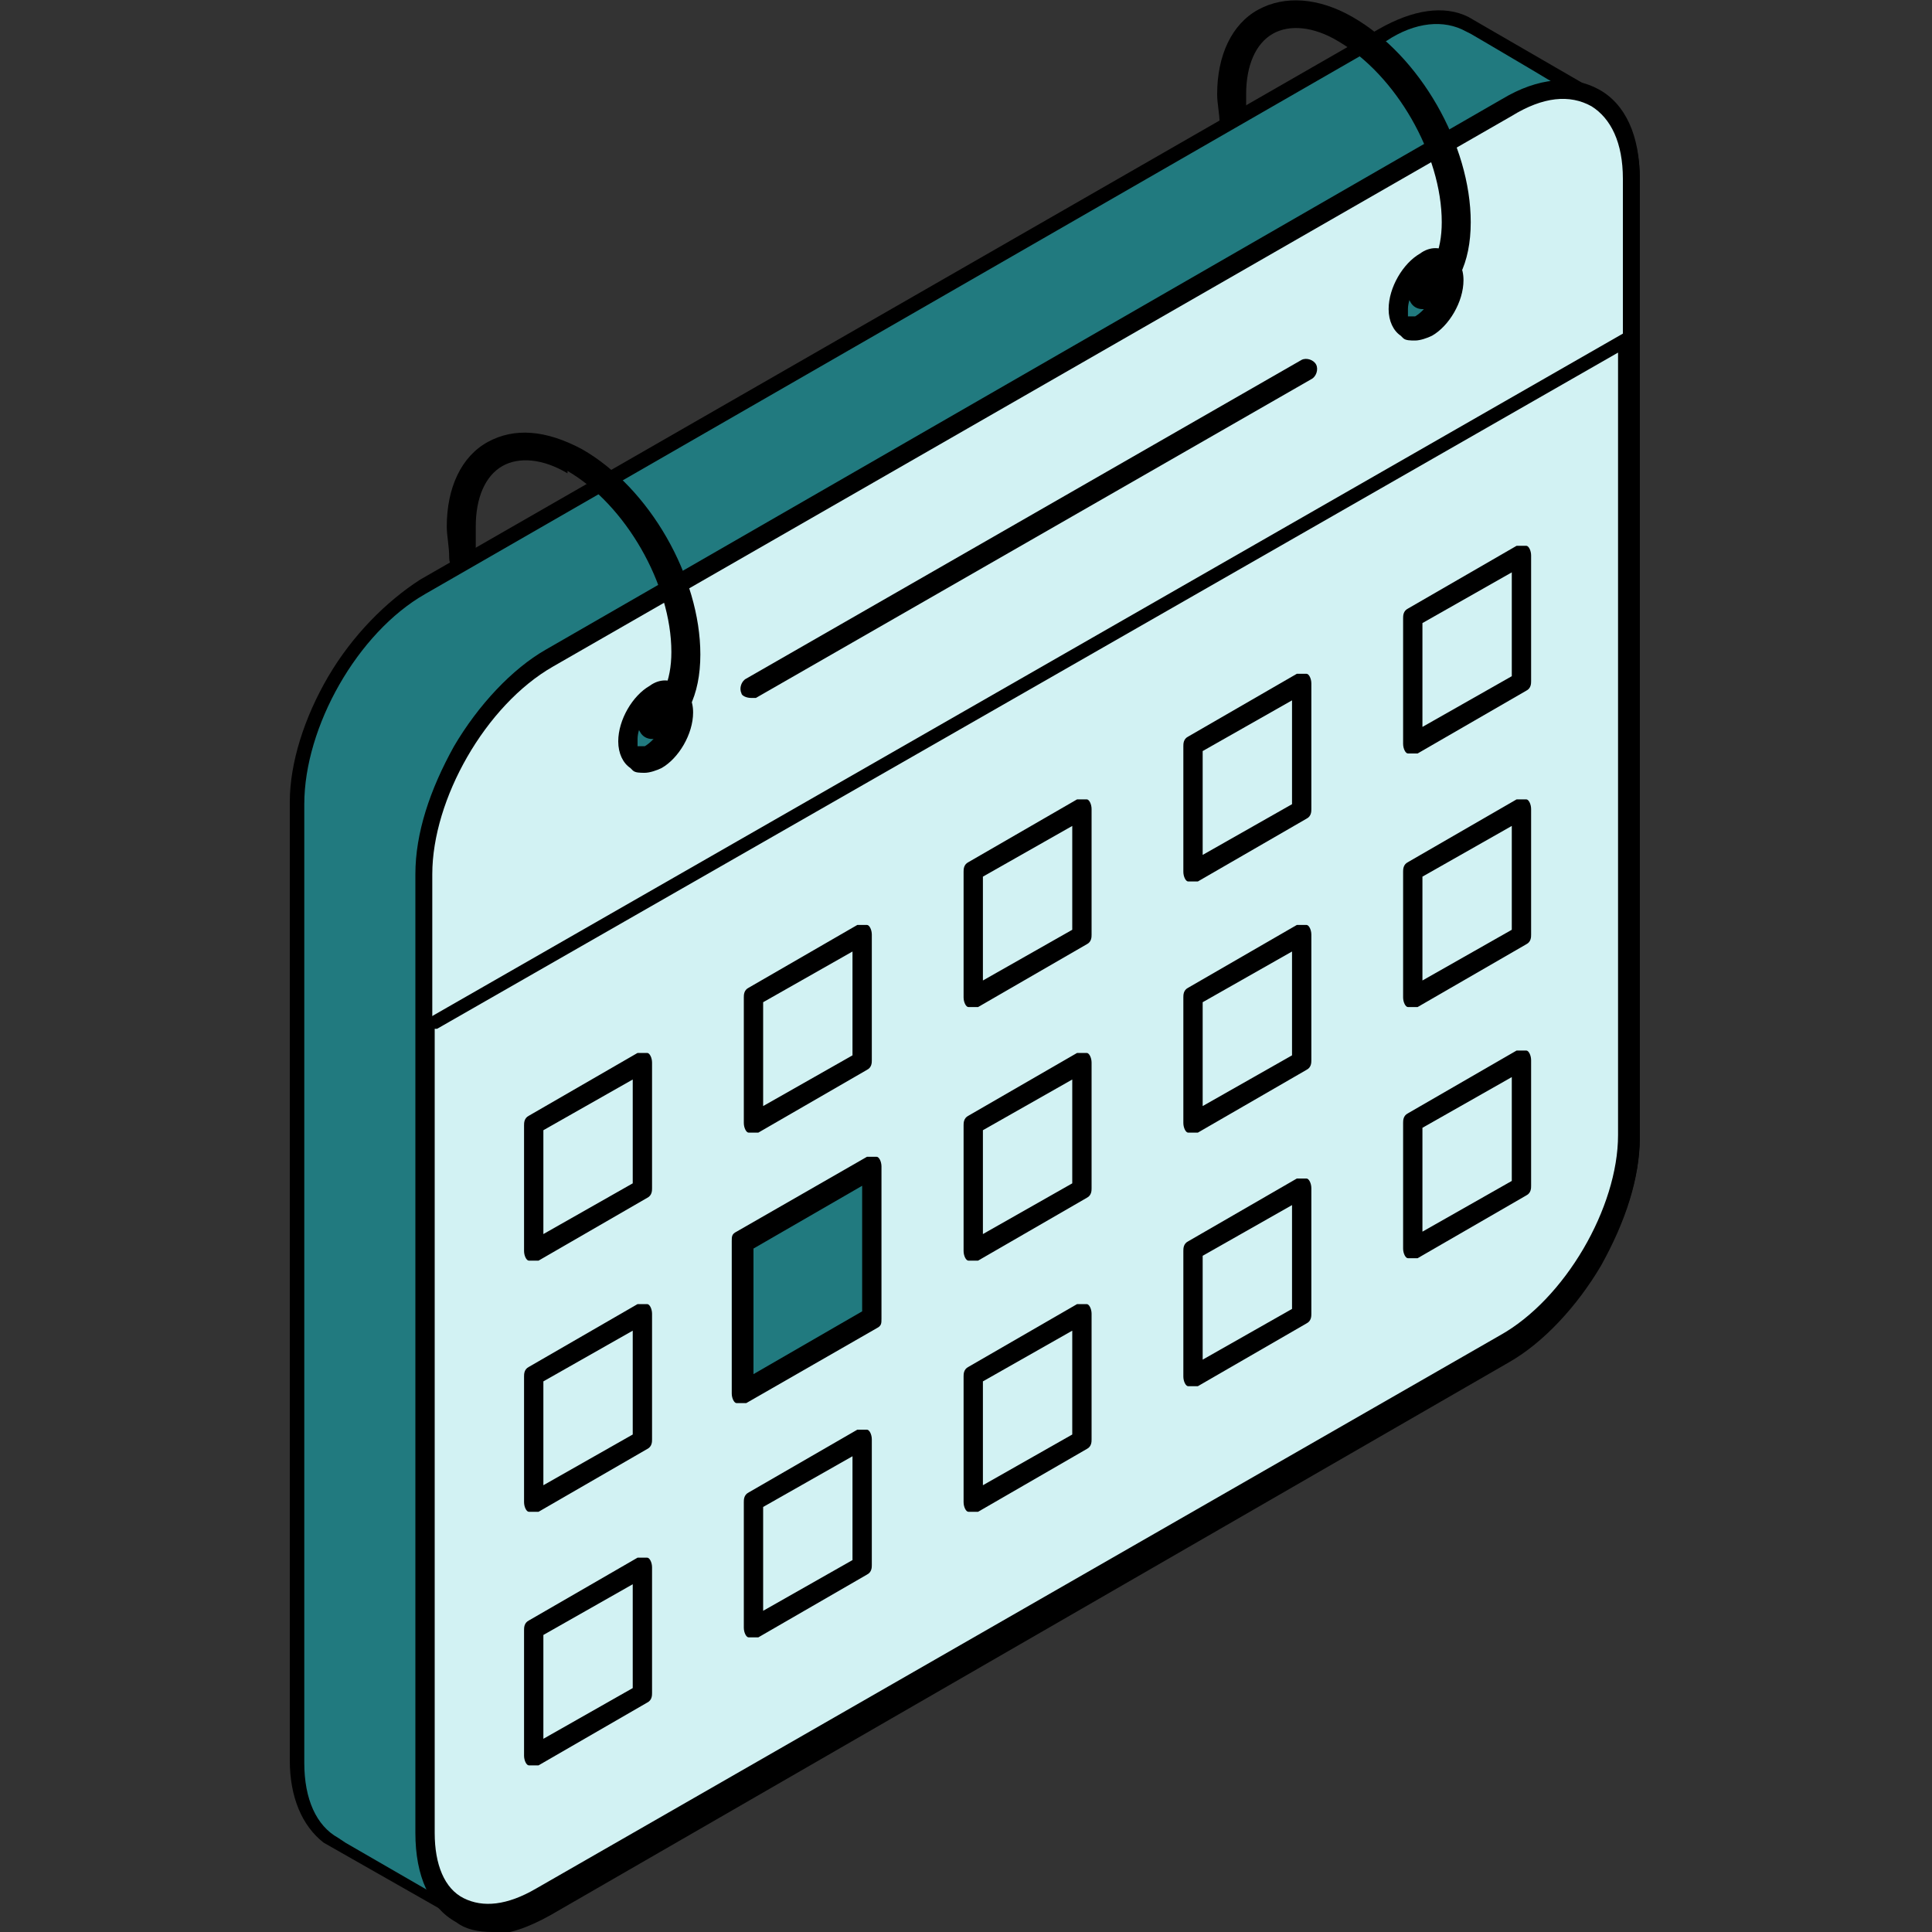 <?xml version="1.0" encoding="UTF-8"?>
<svg id="Layer_1" data-name="Layer 1" xmlns="http://www.w3.org/2000/svg" xmlns:xlink="http://www.w3.org/1999/xlink" version="1.1" viewBox="0 0 80 80">
  <rect x="0" y="0" width="80" height="80" fill="#333333" stroke="none"/>
  <defs>
    <style>
      .cls-1 {
        fill: #217a7f;
      }

      .cls-1, .cls-2, .cls-3, .cls-4 {
        stroke-width: 0px;
      }

      .cls-5 {
        clip-path: url(#clippath);
      }

      .cls-2 {
        fill: none;
      }

      .cls-3 {
        fill: #d2f2f3;
      }

      .cls-4 {
        fill: #000;
      }
    </style>
    <clipPath id="clippath">
      <rect class="cls-2" x="12" width="56" height="80"/>
    </clipPath>
  </defs>
  <g class="cls-5">
    <g>
      <path class="cls-1" d="M17.5,24.3L57.2,1.5c1.4-.8,2.7-.9,3.6-.4h0s5.2,3,5.2,3h0c.9.5,1.5,1.7,1.5,3.3v39.7c0,3.3-2.3,7.3-5.2,9l-39.7,22.9c-1.4.8-2.8.9-3.7.3h0s-5.2-3-5.2-3h0c-.9-.5-1.5-1.7-1.5-3.3v-39.7c0-3.3,2.3-7.3,5.2-9h0Z"/>
      <path class="cls-4" d="M20.4,79.9c-.4,0-.9,0-1.2-.3h0s-5.8-3.3-5.8-3.3h0c-.9-.7-1.4-1.9-1.4-3.4v-39.7c0-1.6.6-3.5,1.6-5.2,1-1.7,2.4-3.1,3.8-4L57.1,1.2c1.4-.8,2.7-1,3.7-.5h0s5.7,3.3,5.7,3.3h0c.9.7,1.4,1.9,1.4,3.4v39.7c0,1.6-.6,3.5-1.6,5.2-1,1.7-2.4,3.1-3.8,4l-39.7,22.9c-.9.5-1.7.7-2.5.7ZM18.9,78.8l.3.2c.9.5,2.1.4,3.4-.3l39.7-22.9c2.8-1.6,5-5.5,5-8.7V7.4c0-1.5-.5-2.6-1.4-3.1h-.2c0-.1-4.8-2.9-4.8-2.9h0s-.2-.1-.2-.1c-.9-.5-2.1-.4-3.3.4L17.6,24.6c-2.8,1.6-5,5.5-5,8.7v39.7c0,1.5.5,2.6,1.4,3.1l.3.2h0s4.5,2.6,4.5,2.6h0Z"/>
      <path class="cls-3" d="M17.5,75.9c0,3.3,2.3,4.6,5.2,3l39.7-22.9c2.9-1.6,5.2-5.7,5.2-9V7.4c0-3.3-2.3-4.6-5.2-3L22.7,27.3c-2.9,1.6-5.2,5.7-5.2,9v39.7Z"/>
      <path class="cls-4" d="M20.4,80c-.6,0-1.1-.1-1.5-.4-1.1-.6-1.7-1.9-1.7-3.7v-39.7c0-1.7.6-3.5,1.6-5.3,1-1.7,2.4-3.2,3.8-4L62.2,4.1c1.5-.9,2.9-1,4-.4,1.1.6,1.7,1.9,1.7,3.7v39.7c0,1.7-.6,3.5-1.6,5.3-1,1.7-2.4,3.2-3.8,4l-39.7,22.9c-.9.5-1.7.8-2.5.8h0ZM17.9,75.9c0,1.5.5,2.5,1.3,3,.9.5,2,.4,3.3-.4l39.7-22.9c2.8-1.6,5-5.5,5-8.6V7.4c0-1.5-.5-2.5-1.3-3-.9-.5-2-.4-3.3.4L22.9,27.6c-2.8,1.6-5,5.5-5,8.6v39.7Z"/>
      <path class="cls-3" d="M17.7,42.5v33.5c0,1.4.5,2.5,1.3,3,.8.5,2,.4,3.2-.4l39.9-22.9c2.8-1.6,5-5.4,5-8.6V14.2l-49.4,28.3Z"/>
      <path class="cls-4" d="M20.2,79.4c-.5,0-.9-.1-1.3-.3-.9-.5-1.4-1.7-1.4-3.2v-33.6s49.9-28.6,49.9-28.6v33.4c0,3.2-2.3,7.2-5.1,8.8l-39.9,22.9c-.8.5-1.6.7-2.2.7ZM18,42.6v33.3c0,1.3.4,2.3,1.2,2.7.8.4,1.8.3,3-.4l39.9-22.9c2.7-1.5,4.9-5.3,4.9-8.3V14.6l-48.9,28Z"/>
      <path class="cls-1" d="M26,30.7c0-.7.5-1.6,1.1-1.9.6-.4,1.1,0,1.1.6,0,.7-.5,1.6-1.1,1.9-.6.4-1.1,0-1.1-.6Z"/>
      <path class="cls-4" d="M26.1,31.8c-.3-.2-.5-.6-.5-1.1,0-.9.6-1.9,1.3-2.3.4-.3.9-.3,1.2,0,.4.2.6.6.6,1.1,0,.9-.6,1.9-1.3,2.3-.2.1-.5.2-.7.2s-.4,0-.5-.1ZM27.3,29.1c-.5.3-.9,1-.9,1.5s0,.3,0,.3c0,0,.2,0,.3,0,.5-.3.9-1,.9-1.5s0-.3-.1-.3c0,0,0,0,0,0,0,0-.2,0-.3,0h0Z"/>
      <path class="cls-1" d="M57.9,12.8c0-.7.5-1.6,1.1-1.9.6-.4,1.1,0,1.1.6,0,.7-.5,1.6-1.1,1.9-.6.4-1.1,0-1.1-.6h0Z"/>
      <path class="cls-4" d="M58,13.9c-.3-.2-.5-.6-.5-1.1,0-.9.6-1.9,1.3-2.3.4-.3.9-.3,1.2,0,.4.2.6.6.6,1.1,0,.9-.6,1.9-1.3,2.3-.2.1-.5.2-.7.2s-.4,0-.5-.1h0ZM59.2,11.3c-.5.3-.9,1-.9,1.5s0,.3,0,.3c0,0,.2,0,.3,0,.5-.3.9-1,.9-1.5s0-.3-.1-.3c0,0,0,0,0,0,0,0-.2,0-.3,0Z"/>
      <path class="cls-4" d="M23.5,19.6c-1-.6-2-.7-2.7-.3-.7.4-1.1,1.3-1.1,2.5s0,.6,0,1c-.3.3-.5.6-.7.8-.2,0-.4-.2-.4-.5,0-.5-.1-.9-.1-1.3,0-1.6.6-2.9,1.7-3.5,1.1-.6,2.4-.5,3.9.3,2.8,1.6,4.9,5.3,4.9,8.5,0,1.7-.6,2.9-1.7,3.5,0,0-.2,0-.3,0-.2,0-.4-.1-.5-.3-.2-.3,0-.7.2-.8.7-.4,1.1-1.3,1.1-2.5,0-2.8-1.9-6.1-4.3-7.5h0Z"/>
      <path class="cls-4" d="M59.2,12.8c0,0-.2,0-.3,0-.2,0-.4-.1-.5-.3-.2-.3,0-.7.2-.8.7-.4,1.1-1.3,1.1-2.5,0-2.8-1.9-6.1-4.3-7.5-1-.6-2-.7-2.7-.3-.7.4-1.1,1.3-1.1,2.5s0,.4,0,.5l-1.1.7c0-.4-.1-.8-.1-1.2,0-1.6.6-2.9,1.7-3.5,1.1-.6,2.5-.5,3.9.3,2.8,1.6,4.9,5.3,4.9,8.5,0,1.7-.6,2.9-1.7,3.5h0Z"/>
      <path class="cls-1" d="M35.9,54.8l-5.4,3.1v-6.3l5.4-3.1v6.3Z"/>
      <path class="cls-4" d="M30.5,58.1c-.1,0-.2-.2-.2-.4v-6.3c0-.2,0-.3.2-.4l5.4-3.1c.1,0,.3,0,.4,0,.1,0,.2.2.2.4v6.3c0,.2,0,.3-.2.4l-5.4,3.1c0,0-.1,0-.2,0s-.2,0-.2,0h0ZM35.7,49.1l-4.5,2.6v5.2l4.5-2.6v-5.2Z"/>
      <path class="cls-4" d="M22.1,73.1c0,0-.1,0-.2,0-.1,0-.2-.2-.2-.4v-5.2c0-.1,0-.3.2-.4l4.5-2.6c.1,0,.3,0,.4,0,.1,0,.2.2.2.4v5.2c0,.1,0,.3-.2.4l-4.5,2.6c0,0-.1,0-.2,0h0ZM22.5,67.7v4.3l3.7-2.1v-4.3s-3.7,2.1-3.7,2.1ZM31.2,67.8c0,0-.1,0-.2,0-.1,0-.2-.2-.2-.4v-5.2c0-.1,0-.3.2-.4l4.5-2.6c.1,0,.3,0,.4,0,.1,0,.2.2.2.4v5.2c0,.1,0,.3-.2.4l-4.5,2.6c0,0-.1,0-.2,0h0ZM31.6,62.4v4.3l3.7-2.1v-4.3l-3.7,2.1ZM22.1,62.6c0,0-.1,0-.2,0-.1,0-.2-.2-.2-.4v-5.2c0-.1,0-.3.2-.4l4.5-2.6c.1,0,.3,0,.4,0,.1,0,.2.2.2.4v5.2c0,.1,0,.3-.2.4l-4.5,2.6c0,0-.1,0-.2,0ZM22.5,57.2v4.3l3.7-2.1v-4.3l-3.7,2.1ZM40.3,62.6c0,0-.1,0-.2,0-.1,0-.2-.2-.2-.4v-5.2c0-.1,0-.3.2-.4l4.5-2.6c.1,0,.3,0,.4,0,.1,0,.2.2.2.4v5.2c0,.1,0,.3-.2.4l-4.5,2.6c0,0-.1,0-.2,0h0ZM40.7,57.2v4.3l3.7-2.1v-4.3l-3.7,2.1ZM49.4,57.4c0,0-.1,0-.2,0-.1,0-.2-.2-.2-.4v-5.2c0-.1,0-.3.2-.4l4.5-2.6c.1,0,.3,0,.4,0,.1,0,.2.2.2.4v5.2c0,.1,0,.3-.2.4l-4.5,2.6c0,0-.1,0-.2,0h0ZM49.8,52v4.3l3.7-2.1v-4.3s-3.7,2.1-3.7,2.1ZM22.1,52.2c0,0-.1,0-.2,0-.1,0-.2-.2-.2-.4v-5.2c0-.1,0-.3.2-.4l4.5-2.6c.1,0,.3,0,.4,0,.1,0,.2.2.2.4v5.2c0,.1,0,.3-.2.4l-4.5,2.6c0,0-.1,0-.2,0h0ZM22.5,46.8v4.3l3.7-2.1v-4.3s-3.7,2.1-3.7,2.1ZM40.3,52.2c0,0-.1,0-.2,0-.1,0-.2-.2-.2-.4v-5.2c0-.1,0-.3.2-.4l4.5-2.6c.1,0,.3,0,.4,0,.1,0,.2.2.2.4v5.2c0,.1,0,.3-.2.4l-4.5,2.6c0,0-.1,0-.2,0h0ZM40.7,46.8v4.3l3.7-2.1v-4.3s-3.7,2.1-3.7,2.1ZM58.5,52.1c0,0-.1,0-.2,0-.1,0-.2-.2-.2-.4v-5.2c0-.1,0-.3.2-.4l4.5-2.6c.1,0,.3,0,.4,0,.1,0,.2.2.2.4v5.2c0,.1,0,.3-.2.4l-4.5,2.6c0,0-.1,0-.2,0h0ZM58.9,46.7v4.3l3.7-2.1v-4.3s-3.7,2.1-3.7,2.1ZM31.2,46.9c0,0-.1,0-.2,0-.1,0-.2-.2-.2-.4v-5.2c0-.1,0-.3.2-.4l4.5-2.6c.1,0,.3,0,.4,0,.1,0,.2.2.2.4v5.2c0,.1,0,.3-.2.4l-4.5,2.6c0,0-.1,0-.2,0h0ZM31.6,41.5v4.3l3.7-2.1v-4.3l-3.7,2.1ZM49.4,46.9c0,0-.1,0-.2,0-.1,0-.2-.2-.2-.4v-5.2c0-.1,0-.3.2-.4l4.5-2.6c.1,0,.3,0,.4,0,.1,0,.2.2.2.4v5.2c0,.1,0,.3-.2.4l-4.5,2.6c0,0-.1,0-.2,0h0ZM49.8,41.5v4.3l3.7-2.1v-4.3s-3.7,2.1-3.7,2.1ZM40.3,41.7c0,0-.1,0-.2,0-.1,0-.2-.2-.2-.4v-5.2c0-.1,0-.3.2-.4l4.5-2.6c.1,0,.3,0,.4,0,.1,0,.2.2.2.4v5.2c0,.1,0,.3-.2.4l-4.5,2.6c0,0-.1,0-.2,0h0ZM40.7,36.3v4.3l3.7-2.1v-4.3l-3.7,2.1ZM58.5,41.7c0,0-.1,0-.2,0-.1,0-.2-.2-.2-.4v-5.2c0-.1,0-.3.2-.4l4.5-2.6c.1,0,.3,0,.4,0,.1,0,.2.2.2.4v5.2c0,.1,0,.3-.2.4l-4.5,2.6c0,0-.1,0-.2,0h0ZM58.9,36.3v4.3l3.7-2.1v-4.3l-3.7,2.1ZM49.4,36.5c0,0-.1,0-.2,0-.1,0-.2-.2-.2-.4v-5.2c0-.1,0-.3.2-.4l4.5-2.6c.1,0,.3,0,.4,0,.1,0,.2.2.2.4v5.2c0,.1,0,.3-.2.4l-4.5,2.6c0,0-.1,0-.2,0ZM49.8,31.1v4.3l3.7-2.1v-4.3l-3.7,2.1ZM58.5,31.2c0,0-.1,0-.2,0-.1,0-.2-.2-.2-.4v-5.2c0-.1,0-.3.2-.4l4.5-2.6c.1,0,.3,0,.4,0,.1,0,.2.2.2.4v5.2c0,.1,0,.3-.2.4l-4.5,2.6c0,0-.1,0-.2,0h0ZM58.9,25.8v4.3s3.7-2.1,3.7-2.1v-4.3s-3.7,2.1-3.7,2.1Z"/>
      <path class="cls-4" d="M31.1,28.9c0,0,.2,0,.2,0l23-13.2c.2-.1.3-.4.2-.6-.1-.2-.4-.3-.6-.2l-23,13.2c-.2.1-.3.4-.2.6,0,.1.2.2.4.2h0Z"/>
    </g>
  </g>
  <rect class="cls-2" width="80" height="80"/>
</svg>